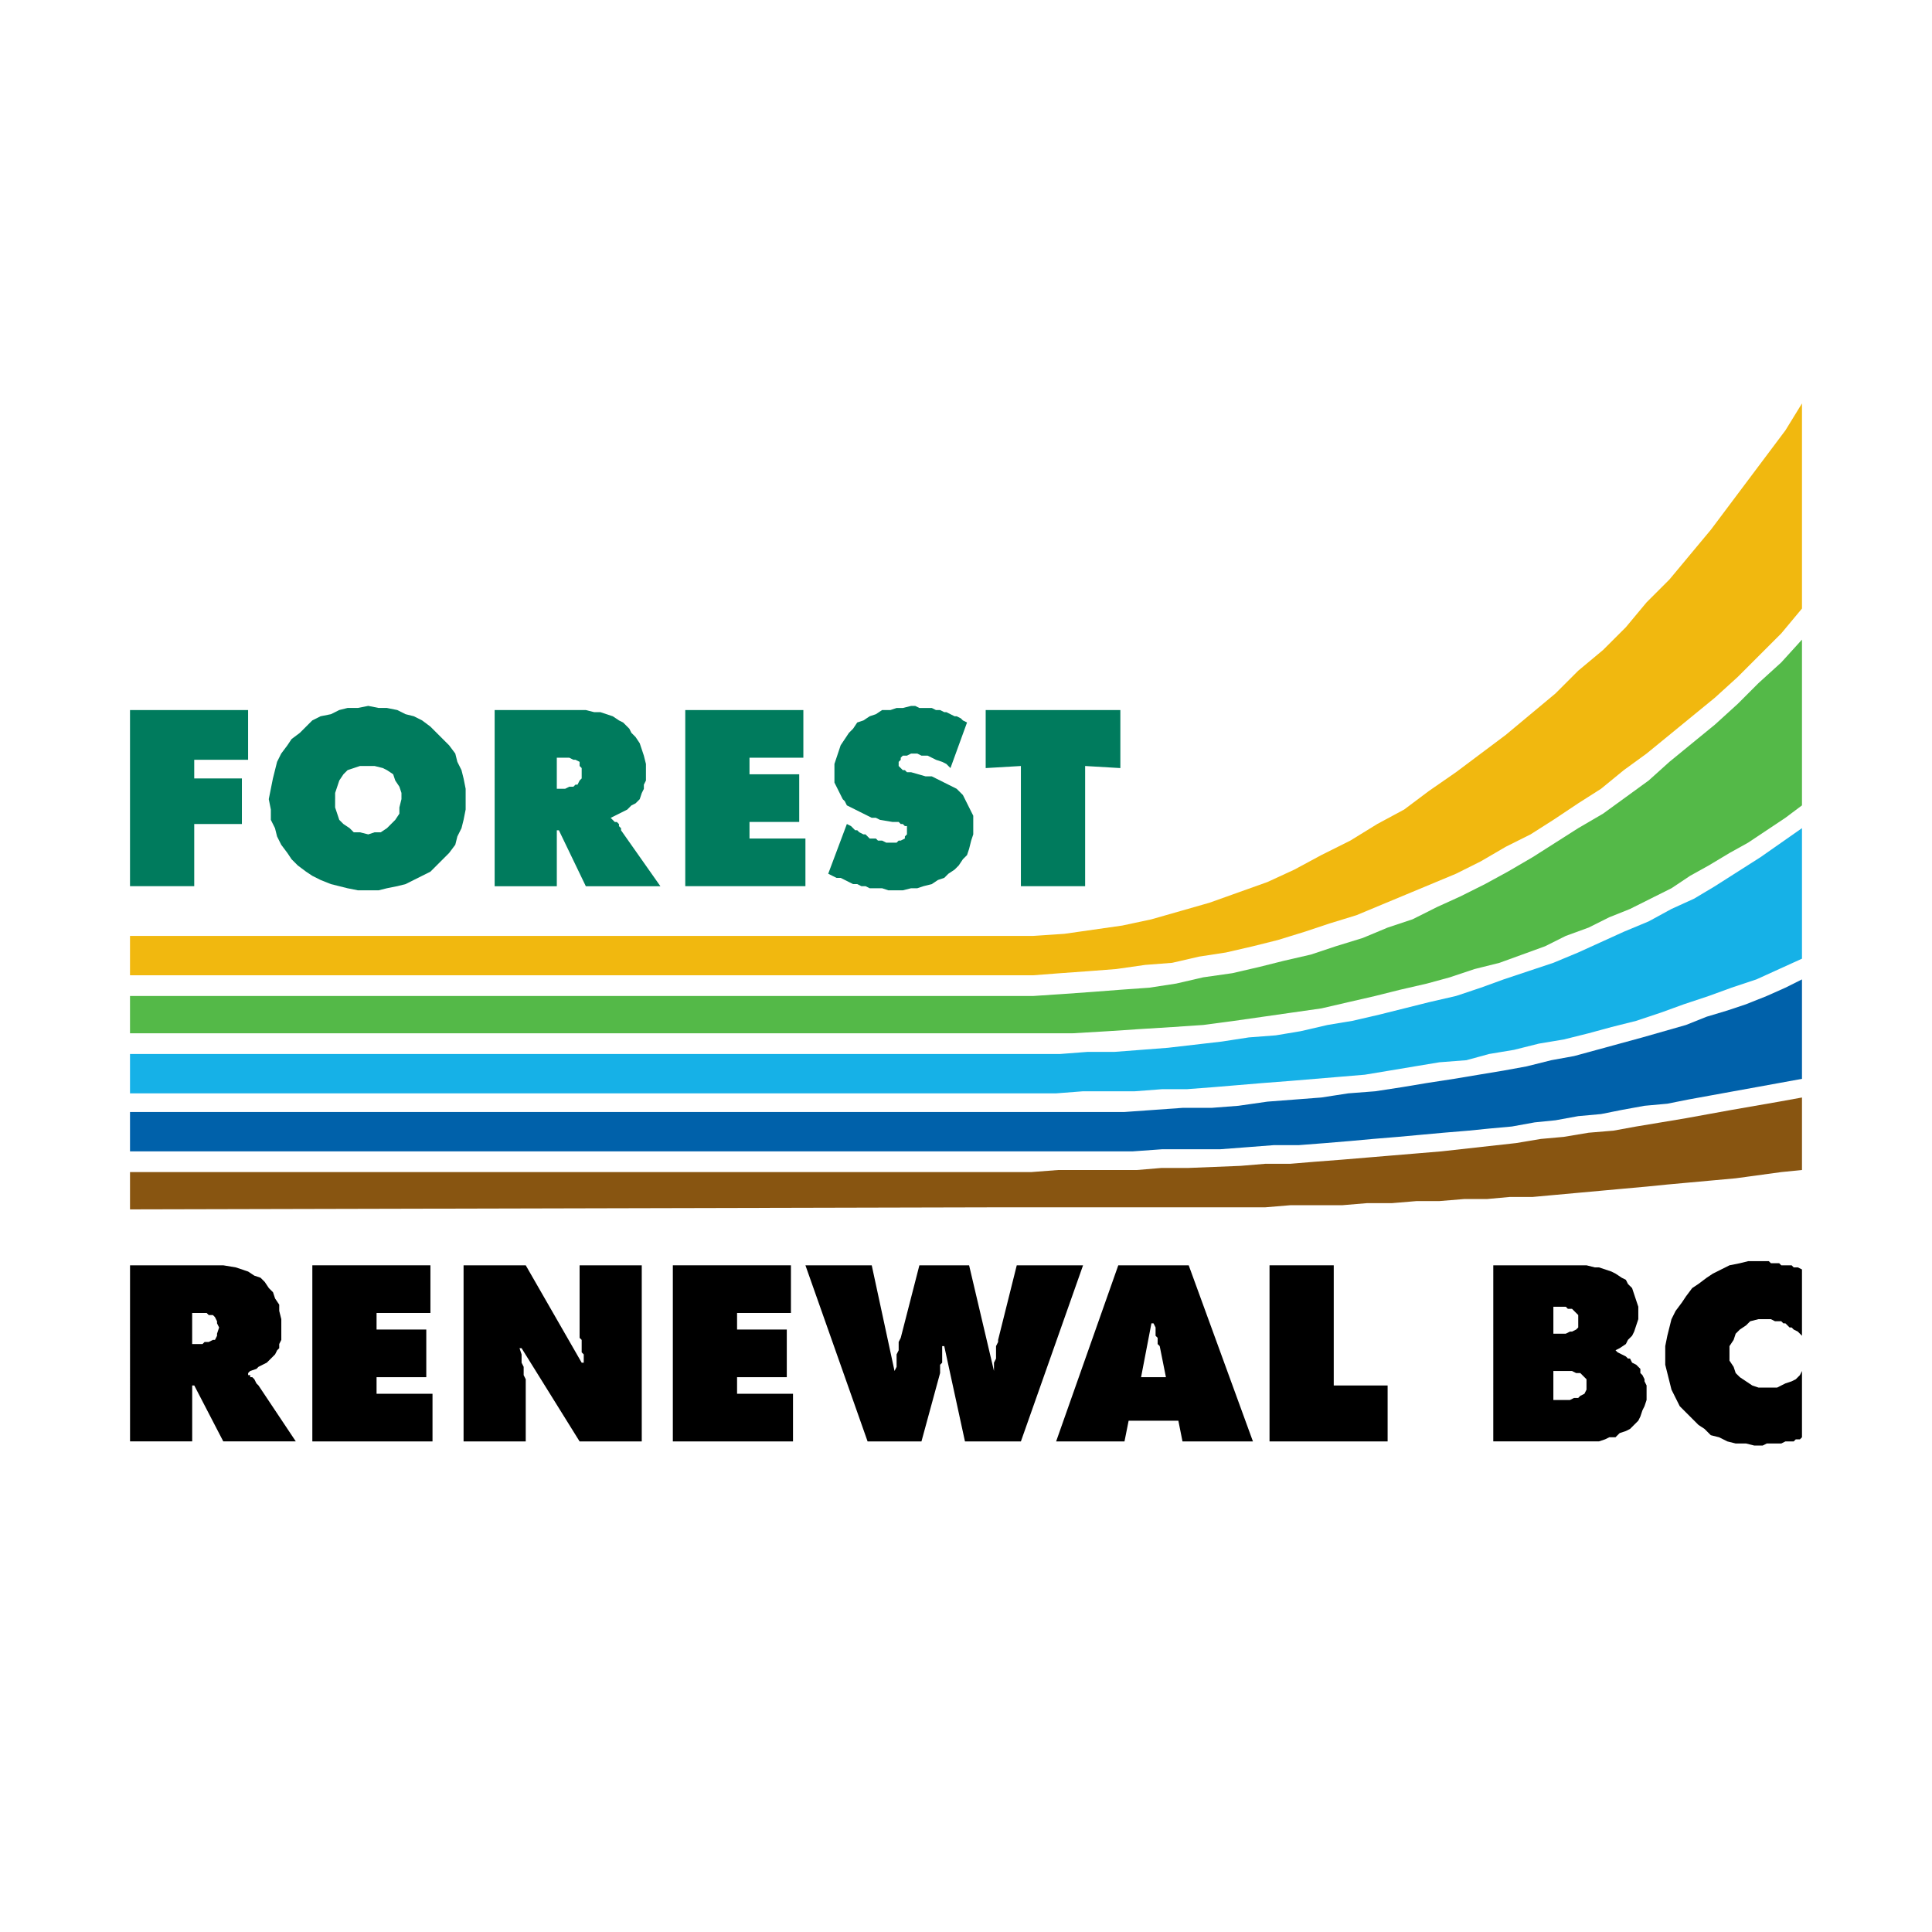 <?xml version="1.0" encoding="utf-8"?>
<!-- Generator: Adobe Illustrator 13.0.0, SVG Export Plug-In . SVG Version: 6.00 Build 14948)  -->
<!DOCTYPE svg PUBLIC "-//W3C//DTD SVG 1.0//EN" "http://www.w3.org/TR/2001/REC-SVG-20010904/DTD/svg10.dtd">
<svg version="1.0" id="Layer_1" xmlns="http://www.w3.org/2000/svg" xmlns:xlink="http://www.w3.org/1999/xlink" x="0px" y="0px"
	 width="192.756px" height="192.756px" viewBox="0 0 192.756 192.756" enable-background="new 0 0 192.756 192.756"
	 xml:space="preserve">
<g>
	<polygon fill-rule="evenodd" clip-rule="evenodd" fill="#FFFFFF" points="0,0 192.756,0 192.756,192.756 0,192.756 0,0 	"/>
	<polygon fill-rule="evenodd" clip-rule="evenodd" fill="#F1B80F" points="12.971,93.375 100.202,93.375 103.096,93.375 
		106.196,93.167 109.091,92.754 111.984,92.34 114.878,91.721 117.772,90.894 120.666,90.067 123.561,89.033 126.454,88 
		129.142,86.76 131.829,85.312 134.723,83.866 137.409,82.212 140.097,80.765 142.577,78.905 145.265,77.044 147.745,75.184 
		150.226,73.324 152.706,71.256 155.187,69.189 157.46,66.916 159.94,64.848 162.215,62.575 164.281,60.094 166.556,57.82 
		168.622,55.34 170.689,52.859 172.55,50.379 174.41,47.898 176.271,45.418 178.131,42.938 179.784,40.25 179.784,60.714 
		177.718,63.195 175.65,65.262 173.377,67.536 171.103,69.603 168.829,71.463 166.556,73.324 164.281,75.184 162.008,76.837 
		159.734,78.698 157.46,80.145 154.979,81.799 152.706,83.246 150.226,84.486 147.745,85.933 145.265,87.173 142.784,88.207 
		140.304,89.24 137.823,90.273 135.343,91.307 132.655,92.134 130.175,92.96 127.487,93.788 125.007,94.408 122.32,95.028 
		119.633,95.441 116.945,96.061 114.259,96.268 111.364,96.681 108.678,96.888 105.783,97.096 103.096,97.302 100.202,97.302 
		12.971,97.302 12.971,93.375 	"/>
	<polygon fill-rule="evenodd" clip-rule="evenodd" fill="#54B948" points="12.971,99.369 100.202,99.369 103.096,99.369 
		106.196,99.162 109.091,98.955 111.778,98.748 114.672,98.541 117.359,98.129 120.046,97.508 122.94,97.096 125.627,96.475 
		128.107,95.854 130.795,95.235 133.275,94.408 135.963,93.581 138.443,92.547 140.924,91.721 143.404,90.48 145.678,89.447 
		148.158,88.207 150.432,86.966 152.913,85.519 155.187,84.072 157.46,82.625 159.94,81.178 162.215,79.525 164.488,77.871 
		166.556,76.011 168.829,74.15 171.103,72.29 173.377,70.223 175.443,68.156 177.718,66.089 179.784,63.815 179.784,80.352 
		178.131,81.592 176.271,82.832 174.41,84.072 172.55,85.106 170.483,86.346 168.622,87.379 166.763,88.62 164.695,89.653 
		162.628,90.687 160.561,91.514 158.493,92.547 156.22,93.375 154.153,94.408 151.879,95.235 149.605,96.061 147.125,96.681 
		144.645,97.508 142.371,98.129 139.684,98.748 137.203,99.369 134.516,99.988 131.829,100.609 128.935,101.021 126.041,101.436 
		123.146,101.85 120.046,102.262 116.945,102.471 113.638,102.676 110.538,102.883 107.023,103.09 103.51,103.09 99.995,103.09 
		12.971,103.09 12.971,99.369 	"/>
	<polygon fill-rule="evenodd" clip-rule="evenodd" fill="#16B1E7" points="12.971,105.156 100.202,105.156 102.89,105.156 
		105.783,105.156 108.471,104.949 111.157,104.949 113.845,104.744 116.532,104.537 121.906,103.916 124.594,103.502 
		127.281,103.297 129.762,102.883 132.448,102.262 134.93,101.85 137.616,101.229 140.097,100.609 142.577,99.988 145.265,99.369 
		147.745,98.541 150.019,97.715 152.499,96.888 154.979,96.061 157.46,95.028 159.734,93.994 162.008,92.96 164.488,91.927 
		166.763,90.687 169.036,89.653 171.103,88.414 173.377,86.966 175.65,85.519 177.718,84.072 179.784,82.625 179.784,95.648 
		177.511,96.681 175.237,97.715 172.757,98.541 170.483,99.369 168.002,100.195 165.729,101.021 163.248,101.85 160.768,102.471 
		158.493,103.09 156.014,103.709 153.533,104.123 151.052,104.744 148.572,105.156 146.298,105.777 143.61,105.984 141.13,106.396 
		138.65,106.811 136.169,107.223 133.688,107.43 131.208,107.637 128.728,107.844 126.041,108.051 123.561,108.258 121.08,108.465 
		118.393,108.67 115.912,108.67 113.225,108.877 110.744,108.877 108.057,108.877 105.37,109.084 102.89,109.084 100.202,109.084 
		12.971,109.084 12.971,105.156 	"/>
	<polygon fill-rule="evenodd" clip-rule="evenodd" fill="#0061AA" points="179.784,97.715 179.784,107.637 175.237,108.465 
		172.963,108.877 170.689,109.291 168.416,109.705 166.349,110.117 164.075,110.324 161.801,110.738 159.734,111.15 157.46,111.357 
		155.187,111.771 153.119,111.979 150.846,112.391 148.572,112.598 146.505,112.805 144.024,113.012 141.751,113.219 
		139.477,113.426 136.996,113.631 134.723,113.838 132.242,114.045 129.555,114.252 127.074,114.252 124.387,114.459 
		121.699,114.664 118.806,114.664 115.912,114.664 113.018,114.871 109.917,114.871 106.816,114.871 103.51,114.871 12.971,114.871 
		12.971,110.943 103.303,110.943 106.196,110.943 109.091,110.943 112.191,110.943 115.085,110.738 117.979,110.531 
		120.873,110.531 123.561,110.324 126.454,109.91 129.142,109.705 131.829,109.498 134.516,109.084 137.203,108.877 139.89,108.465 
		142.371,108.051 145.058,107.637 147.538,107.223 150.019,106.811 152.293,106.396 154.772,105.777 157.047,105.363 
		159.32,104.744 161.595,104.123 163.868,103.502 168.209,102.262 170.276,101.436 172.343,100.816 174.204,100.195 176.271,99.369 
		178.131,98.541 179.784,97.715 	"/>
	<polygon fill-rule="evenodd" clip-rule="evenodd" fill="#885511" points="12.971,116.939 102.89,116.939 105.576,116.732 
		108.057,116.732 110.744,116.732 113.432,116.732 115.912,116.525 118.599,116.525 123.767,116.318 126.247,116.111 
		128.728,116.111 131.208,115.906 133.896,115.699 136.376,115.492 138.856,115.285 141.337,115.078 143.817,114.871 
		151.259,114.045 153.739,113.631 156.014,113.426 158.493,113.012 160.975,112.805 163.248,112.391 165.729,111.979 
		168.209,111.564 170.483,111.15 172.757,110.738 177.511,109.91 179.784,109.498 179.784,116.732 177.718,116.939 173.17,117.559 
		170.896,117.766 168.622,117.973 166.349,118.18 164.281,118.387 162.008,118.592 159.734,118.799 157.46,119.006 155.187,119.213 
		152.913,119.42 150.639,119.42 148.365,119.627 146.092,119.627 143.61,119.832 141.337,119.832 138.856,120.039 136.376,120.039 
		133.896,120.246 131.415,120.246 128.728,120.246 126.247,120.453 123.561,120.453 120.873,120.453 117.979,120.453 
		115.292,120.453 100.202,120.453 12.971,120.66 12.971,116.939 	"/>
	<path fill-rule="evenodd" clip-rule="evenodd" d="M12.971,126.24h7.855h0.62h0.827l1.241,0.207l0.62,0.207l0.62,0.207l0.621,0.412
		l0.62,0.207l0.414,0.414l0.414,0.619l0.414,0.414l0.207,0.621l0.414,0.619v0.621l0.207,0.826v0.619v0.621v0.414v0.412l-0.207,0.414
		v0.414l-0.207,0.207l-0.207,0.412l-0.207,0.207l-0.207,0.207l-0.207,0.207l-0.207,0.205l-0.413,0.207l-0.414,0.207l-0.207,0.207
		l-0.62,0.207l-0.207,0.207l0,0v0.207h0.207v0.205h0.207l0.207,0.207l0.206,0.414l0.207,0.207l3.721,5.58h-7.235l-2.894-5.58h-0.207
		v5.58h-6.201V126.24L12.971,126.24z M19.172,134.096h1.034l0.207-0.207h0.414l0.413-0.207h0.207l0.207-0.412v-0.207l0.207-0.621
		l-0.207-0.412v-0.207l-0.207-0.414l-0.207-0.207h-0.413l-0.207-0.205h-0.414h-1.034V134.096L19.172,134.096z"/>
	<polygon fill-rule="evenodd" clip-rule="evenodd" points="31.162,126.24 42.944,126.24 42.944,130.996 37.57,130.996 
		37.57,132.648 42.53,132.648 42.53,137.402 37.57,137.402 37.57,139.057 43.151,139.057 43.151,143.811 31.162,143.811 
		31.162,126.24 	"/>
	<polygon fill-rule="evenodd" clip-rule="evenodd" points="46.251,126.24 52.453,126.24 58.034,135.955 58.24,135.955 58.24,135.75 
		58.24,135.129 58.034,134.922 58.034,134.096 58.034,133.682 57.827,133.477 57.827,133.27 57.827,132.855 57.827,132.648 
		57.827,132.234 57.827,132.029 57.827,131.822 57.827,126.24 64.028,126.24 64.028,143.811 57.827,143.811 52.039,134.51 
		51.833,134.51 52.039,135.129 52.039,135.543 52.039,135.955 52.246,136.369 52.246,136.783 52.246,137.197 52.453,137.609 
		52.453,143.811 46.251,143.811 46.251,126.24 	"/>
	<polygon fill-rule="evenodd" clip-rule="evenodd" points="67.129,126.24 78.911,126.24 78.911,130.996 73.537,130.996 
		73.537,132.648 78.498,132.648 78.498,137.402 73.537,137.402 73.537,139.057 79.118,139.057 79.118,143.811 67.129,143.811 
		67.129,126.24 	"/>
	<polygon fill-rule="evenodd" clip-rule="evenodd" points="86.973,126.24 89.247,136.783 89.247,136.783 89.453,136.369 
		89.453,135.955 89.453,135.543 89.453,135.129 89.66,134.717 89.66,134.303 89.66,133.889 89.867,133.477 91.727,126.24 
		96.688,126.24 99.169,136.783 99.169,136.783 99.169,136.369 99.169,135.955 99.375,135.543 99.375,135.129 99.375,134.717 
		99.375,134.303 99.582,133.889 99.582,133.682 101.442,126.24 108.057,126.24 101.855,143.811 96.275,143.811 94.208,134.303 
		94.001,134.303 94.001,134.717 94.001,134.922 94.001,135.336 94.001,135.543 94.001,135.955 93.794,136.162 93.794,136.576 
		93.794,136.99 91.934,143.811 86.56,143.811 80.358,126.24 86.973,126.24 	"/>
	<path fill-rule="evenodd" clip-rule="evenodd" d="M112.191,143.811h-6.821l6.201-17.57h7.027l6.408,17.57h-7.028l-0.413-2.066
		h-4.961L112.191,143.811L112.191,143.811z M116.325,137.402l-0.62-3.1l-0.207-0.207v-0.414v-0.205l-0.206-0.207v-0.414v-0.207
		v-0.207l-0.207-0.412h-0.207l-1.033,5.373H116.325L116.325,137.402z"/>
	<polygon fill-rule="evenodd" clip-rule="evenodd" points="126.661,126.24 133.068,126.24 133.068,138.23 138.443,138.23 
		138.443,143.811 126.661,143.811 126.661,126.24 	"/>
	<path fill-rule="evenodd" clip-rule="evenodd" d="M148.985,126.24h8.062h0.827h0.413l0.827,0.207h0.413l0.62,0.207l0.62,0.207
		l0.413,0.207l0.62,0.412l0.414,0.207l0.206,0.414l0.414,0.412l0.206,0.621l0.207,0.621l0.207,0.619v0.621v0.619l-0.207,0.619
		l-0.207,0.621l-0.206,0.414l-0.414,0.412l-0.206,0.414l-0.62,0.414l-0.414,0.207l0,0l0.207,0.205l0.413,0.207l0.414,0.207
		l0.206,0.207h0.207l0.207,0.412l0.413,0.207l0.207,0.207l0.206,0.207v0.414l0.207,0.207l0.207,0.412v0.207l0.206,0.414v0.412v0.414
		v0.621l-0.206,0.619l-0.207,0.414l-0.207,0.619l-0.206,0.414l-0.414,0.414l-0.413,0.412l-0.413,0.207l-0.62,0.207l-0.414,0.414
		h-0.62l-0.413,0.205l-0.62,0.207h-0.62h-0.62h-0.62h-8.682V126.24L148.985,126.24z M155.6,133.062h0.414h0.206l0.414-0.207h0.206
		l0.414-0.207l0.206-0.207v-0.412v-0.414v-0.414l-0.206-0.205l-0.207-0.207l-0.207-0.207h-0.413l-0.207-0.207h-1.24v2.688H155.6
		L155.6,133.062z M154.979,139.678h1.034h0.62l0.413-0.207h0.413l0.207-0.207l0.413-0.207l0.207-0.414v-0.412v-0.621l-0.207-0.207
		l-0.413-0.412h-0.413l-0.414-0.207h-0.413h-0.413h-1.034V139.678L154.979,139.678z"/>
	<polygon fill-rule="evenodd" clip-rule="evenodd" points="179.784,133.27 179.784,133.27 179.578,133.062 179.371,132.855 
		178.958,132.648 178.751,132.441 178.545,132.441 178.338,132.234 178.131,132.029 177.925,132.029 177.718,131.822 
		177.511,131.822 177.098,131.822 176.685,131.615 176.478,131.615 176.064,131.615 175.443,131.615 174.617,131.822 
		174.204,132.234 173.584,132.648 173.17,133.062 172.963,133.682 172.55,134.303 172.55,135.129 172.55,135.75 172.963,136.369 
		173.17,136.99 173.584,137.402 174.204,137.816 174.824,138.23 175.443,138.438 176.271,138.438 176.685,138.438 177.305,138.438 
		177.718,138.23 178.131,138.023 178.751,137.816 179.165,137.609 179.578,137.197 179.784,136.783 179.784,143.398 
		179.578,143.604 179.165,143.604 178.958,143.811 178.751,143.811 178.338,143.811 178.131,143.811 177.718,144.018 
		177.511,144.018 177.098,144.018 176.891,144.018 176.478,144.018 176.271,144.018 175.857,144.225 175.65,144.225 
		175.031,144.225 174.204,144.018 173.17,144.018 172.343,143.811 171.517,143.398 170.689,143.191 170.069,142.57 169.449,142.158 
		168.829,141.537 168.209,140.918 167.589,140.297 167.176,139.471 166.763,138.643 166.556,137.816 166.349,136.99 
		166.142,136.162 166.142,135.129 166.142,134.303 166.349,133.27 166.556,132.441 166.763,131.615 167.176,130.789 
		167.796,129.961 168.209,129.342 168.829,128.514 169.449,128.102 170.276,127.48 170.896,127.068 171.724,126.654 172.55,126.24 
		173.584,126.033 174.41,125.828 175.443,125.828 176.271,125.828 176.478,125.828 176.685,126.033 177.098,126.033 
		177.305,126.033 177.511,126.033 177.718,126.24 178.131,126.24 178.751,126.24 178.958,126.447 179.165,126.447 179.371,126.447 
		179.784,126.654 179.784,133.27 	"/>
	<polygon fill-rule="evenodd" clip-rule="evenodd" fill="#007B5D" points="12.971,70.843 24.753,70.843 24.753,75.804 
		19.379,75.804 19.379,77.665 24.134,77.665 24.134,82.212 19.379,82.212 19.379,88.414 12.971,88.414 12.971,70.843 	"/>
	<path fill-rule="evenodd" clip-rule="evenodd" fill="#007B5D" d="M46.458,79.731v1.034l-0.207,1.034l-0.207,0.827l-0.413,0.827
		l-0.207,0.827l-0.62,0.827l-0.621,0.62l-0.62,0.62l-0.62,0.62l-0.827,0.413l-0.827,0.414l-0.827,0.413l-0.827,0.207l-1.034,0.207
		l-0.827,0.207h-1.034h-1.034l-1.033-0.207l-0.827-0.207l-0.827-0.207l-1.034-0.413l-0.827-0.414l-0.62-0.413l-0.827-0.62
		l-0.62-0.62l-0.414-0.62l-0.62-0.827l-0.413-0.827l-0.207-0.827l-0.414-0.827v-1.034l-0.207-1.034l0.207-1.034l0.207-1.033
		l0.207-0.827l0.207-0.827l0.413-0.827l0.62-0.827l0.414-0.62l0.827-0.62l0.62-0.62l0.62-0.62l0.827-0.414l1.034-0.207l0.827-0.414
		l0.827-0.207h1.033l1.034-0.207l1.034,0.207h0.827l1.034,0.207l0.827,0.414l0.827,0.207l0.827,0.414l0.827,0.62l0.62,0.62
		l0.62,0.62l0.621,0.62l0.62,0.827l0.207,0.827l0.413,0.827l0.207,0.827l0.207,1.033V79.731L46.458,79.731z M33.435,79.731v0.827
		l0.207,0.62l0.207,0.621l0.414,0.413l0.62,0.414l0.414,0.414h0.62l0.827,0.207l0.62-0.207h0.621l0.62-0.414l0.414-0.414
		l0.414-0.413l0.413-0.621v-0.62l0.207-0.827v-0.62l-0.207-0.621l-0.413-0.62l-0.207-0.62l-0.62-0.414l-0.413-0.207l-0.827-0.207
		h-0.62h-0.827l-0.62,0.207l-0.62,0.207l-0.414,0.414l-0.414,0.62l-0.207,0.62l-0.207,0.621V79.731L33.435,79.731z"/>
	<path fill-rule="evenodd" clip-rule="evenodd" fill="#007B5D" d="M49.352,70.843H57h0.827h0.621l0.826,0.207h0.621l0.62,0.207
		l0.62,0.207l0.62,0.414l0.414,0.206l0.62,0.621l0.207,0.413l0.414,0.414l0.414,0.62l0.207,0.62l0.207,0.621l0.207,0.827v0.62v0.62
		v0.414l-0.207,0.413v0.414l-0.207,0.414l-0.207,0.62l-0.207,0.207l-0.207,0.207l-0.414,0.207l-0.207,0.207l-0.207,0.207
		l-0.414,0.207l-0.414,0.207l-0.414,0.207l-0.414,0.207l0,0l0.207,0.207l0,0l0.207,0.206h0.207l0.207,0.207v0.207l0.207,0.207v0.207
		l3.928,5.582h-7.441l-2.688-5.582h-0.207v5.582h-6.202V70.843L49.352,70.843z M55.553,78.698h0.827l0.414-0.207h0.413l0.207-0.207
		h0.207l0.207-0.413l0.207-0.207v-0.62v-0.414l-0.207-0.207v-0.414l-0.413-0.207h-0.207l-0.413-0.207H56.38h-0.827V78.698
		L55.553,78.698z"/>
	<polygon fill-rule="evenodd" clip-rule="evenodd" fill="#007B5D" points="68.369,70.843 80.151,70.843 80.151,75.597 
		74.777,75.597 74.777,77.251 79.738,77.251 79.738,82.005 74.777,82.005 74.777,83.659 80.358,83.659 80.358,88.414 68.369,88.414 
		68.369,70.843 	"/>
	<polygon fill-rule="evenodd" clip-rule="evenodd" fill="#007B5D" points="84.492,82.212 84.906,82.418 85.112,82.625 
		85.319,82.832 85.526,82.832 85.732,83.039 86.146,83.246 86.353,83.246 86.56,83.452 86.766,83.659 86.973,83.659 87.386,83.659 
		87.593,83.866 87.799,83.866 88.006,83.866 88.42,84.072 88.626,84.072 88.833,84.072 89.247,84.072 89.453,84.072 89.66,83.866 
		89.867,83.866 90.28,83.659 90.28,83.452 90.487,83.246 90.487,83.039 90.487,82.625 90.487,82.418 90.28,82.418 90.073,82.212 
		89.867,82.212 89.66,82.005 89.453,82.005 89.04,82.005 87.799,81.799 87.386,81.592 86.973,81.592 86.56,81.385 86.146,81.178 
		85.732,80.972 85.319,80.765 84.906,80.558 84.492,80.352 84.286,79.938 84.079,79.731 83.872,79.318 83.666,78.905 83.459,78.491 
		83.252,78.078 83.252,77.665 83.252,77.044 83.252,76.217 83.459,75.597 83.666,74.977 83.872,74.357 84.286,73.737 84.699,73.117 
		85.112,72.704 85.526,72.083 86.146,71.877 86.766,71.463 87.386,71.256 88.006,70.843 88.833,70.843 89.453,70.636 90.073,70.636 
		90.9,70.43 91.313,70.43 91.727,70.636 91.934,70.636 92.348,70.636 92.761,70.636 92.967,70.636 93.381,70.843 93.794,70.843 
		94.208,71.05 94.414,71.05 94.828,71.256 95.241,71.463 95.448,71.463 95.861,71.669 96.068,71.877 96.481,72.083 94.828,76.631 
		94.414,76.217 94.001,76.011 93.381,75.804 92.967,75.597 92.554,75.391 91.934,75.391 91.521,75.184 90.9,75.184 90.9,75.184 
		90.487,75.391 90.28,75.391 90.073,75.391 89.867,75.597 89.867,75.804 89.66,76.011 89.66,76.217 89.66,76.424 89.867,76.631 
		89.867,76.631 90.073,76.837 90.28,76.837 90.487,77.044 90.693,77.044 90.9,77.044 92.348,77.458 92.967,77.458 93.381,77.665 
		93.794,77.871 94.208,78.078 94.621,78.284 95.034,78.491 95.448,78.698 95.861,79.111 96.068,79.318 96.275,79.731 96.481,80.145 
		96.688,80.558 96.895,80.972 97.102,81.385 97.102,82.005 97.102,82.418 97.102,83.246 96.895,83.866 96.688,84.693 96.481,85.312 
		96.068,85.726 95.655,86.346 95.241,86.76 94.621,87.173 94.208,87.586 93.587,87.793 92.967,88.207 92.141,88.414 91.521,88.62 
		90.9,88.62 90.073,88.827 88.626,88.827 88.006,88.62 87.593,88.62 87.18,88.62 86.766,88.62 86.353,88.414 85.939,88.414 
		85.526,88.207 85.112,88.207 84.699,88 84.286,87.793 83.872,87.586 83.459,87.586 83.045,87.379 82.632,87.173 84.492,82.212 	"/>
	<polygon fill-rule="evenodd" clip-rule="evenodd" fill="#007B5D" points="98.342,70.843 111.778,70.843 111.778,76.631 
		108.264,76.424 108.264,88.414 101.855,88.414 101.855,76.424 98.342,76.631 98.342,70.843 	"/>
</g>
</svg>
